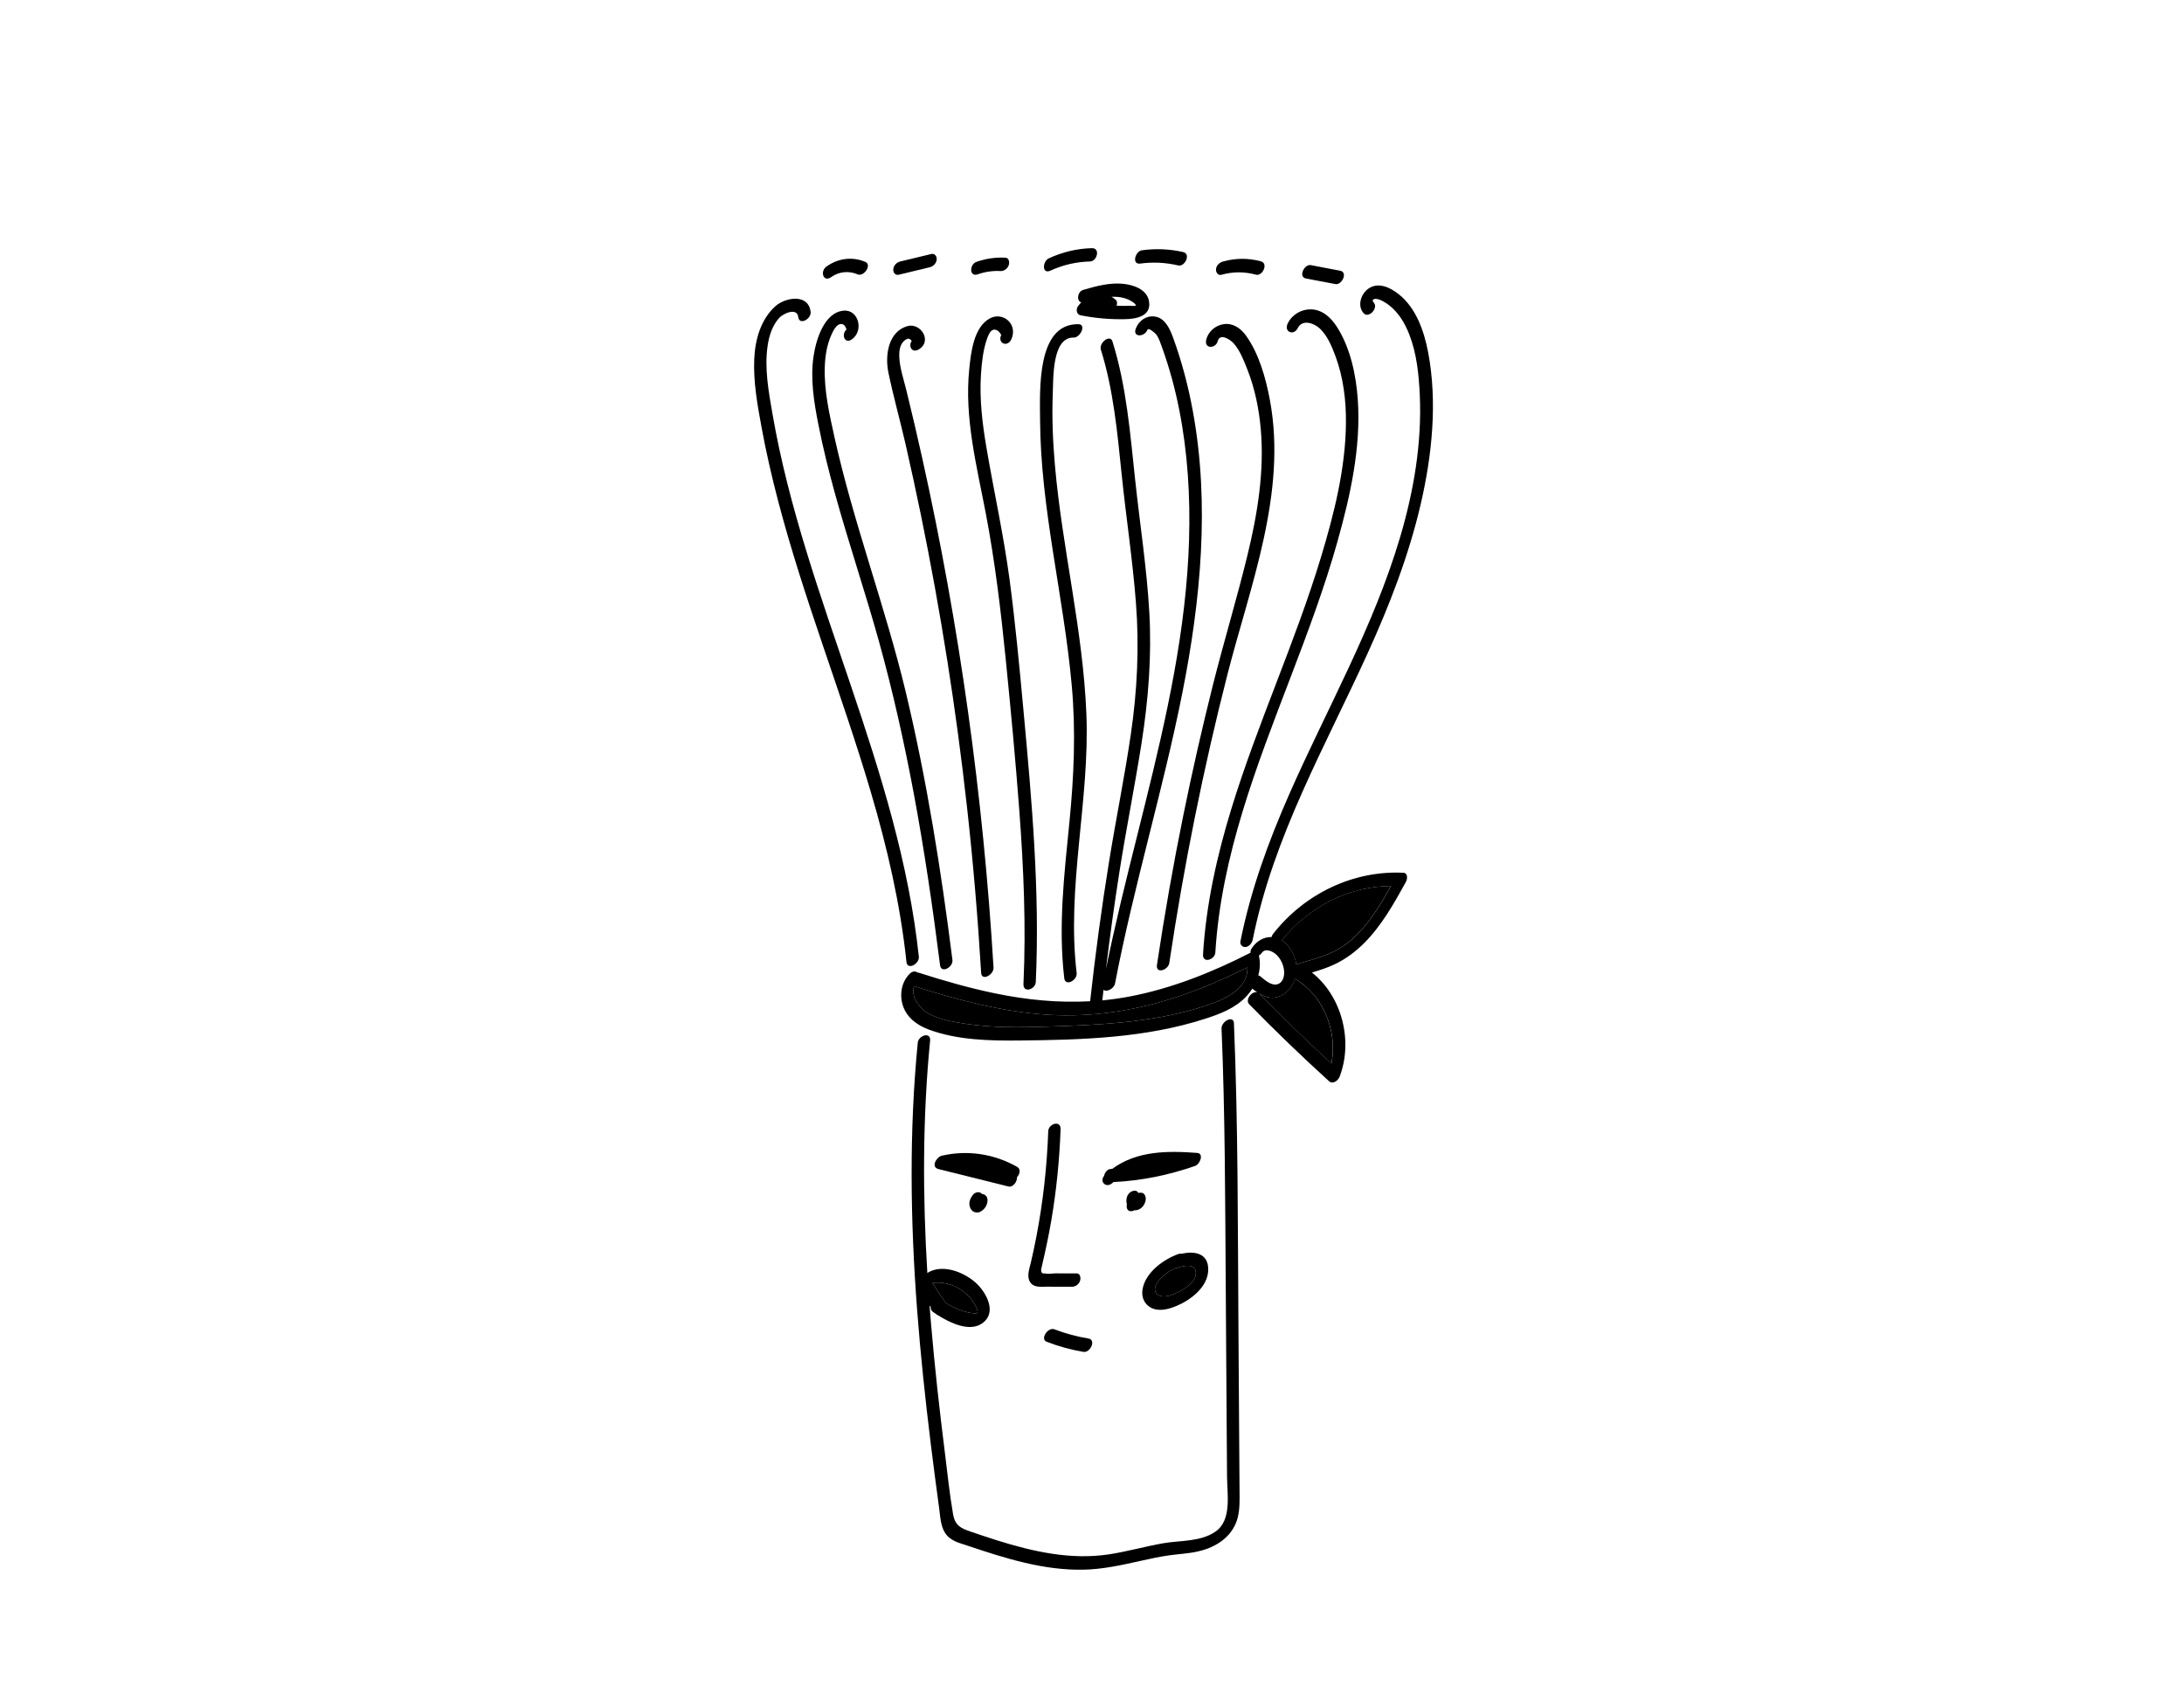 <svg width="176" height="137" viewBox="0 0 176 137" fill="none" xmlns="http://www.w3.org/2000/svg">
<path d="M112.095 71.397C111.335 72.755 110.526 74.101 109.464 75.204C108.835 75.859 108.118 76.401 107.312 76.766C106.392 77.182 105.412 77.414 104.459 77.723C104.353 76.947 103.927 76.174 103.293 75.778C105.5 73.036 108.733 71.42 112.095 71.397Z" fill="black"/>
<path d="M104.355 78.883C106.578 80.154 107.82 83.069 107.29 85.706C105.305 83.881 103.363 82.005 101.469 80.067C102.003 80.389 102.583 80.545 103.214 80.246C103.758 79.991 104.161 79.478 104.355 78.883Z" fill="black"/>
<path d="M100.522 77.961C100.586 79.906 98.256 80.71 96.796 81.167C94.755 81.808 92.64 82.16 90.526 82.38C88.461 82.591 86.386 82.673 84.312 82.734C82.138 82.801 79.95 82.829 77.79 82.5C76.757 82.339 75.614 82.168 74.694 81.604C74.091 81.231 73.353 80.248 73.67 79.475C77.208 80.595 80.818 81.555 84.51 81.78C88.148 81.999 91.744 81.402 95.209 80.22C97.026 79.6 98.793 78.826 100.522 77.961Z" fill="black"/>
<path d="M78.57 105.144C78.631 105.257 78.868 105.683 78.747 105.805C78.667 105.882 78.347 105.821 78.255 105.808C77.543 105.706 76.843 105.384 76.214 104.991C75.921 104.593 75.639 104.19 75.384 103.761C75.393 103.779 75.168 103.388 75.121 103.424C75.187 103.329 75.719 103.365 75.783 103.37C76.524 103.416 77.262 103.73 77.832 104.243C78.118 104.498 78.383 104.8 78.57 105.144Z" fill="black"/>
<path d="M94.846 102.175C95.349 101.991 96.534 101.746 96.35 102.752C96.213 103.494 95.215 104.036 94.63 104.27C94.261 104.418 93.784 104.582 93.403 104.393C93.005 104.194 92.993 103.819 93.213 103.451C93.554 102.882 94.11 102.478 94.689 102.213C94.737 102.208 94.789 102.195 94.846 102.175Z" fill="black"/>
<path d="M115.087 28.388C115.851 32.398 115.401 36.712 114.486 40.645C113.516 44.809 111.969 48.781 110.221 52.628C106.803 60.145 102.612 67.425 100.956 75.704C100.897 75.995 100.679 76.281 100.388 76.316C100.14 76.344 99.903 76.145 99.962 75.857C100.785 71.734 102.221 67.808 103.894 64.007C106.928 57.11 110.687 50.557 112.844 43.242C113.928 39.568 114.592 35.698 114.415 31.831C114.339 30.187 114.169 28.495 113.573 26.966C113.301 26.261 112.939 25.598 112.435 25.054C112.165 24.763 111.858 24.505 111.517 24.314C111.33 24.212 111.108 24.097 110.893 24.086C110.678 24.079 110.514 24.181 110.704 24.385C111.106 24.816 110.301 25.682 109.899 25.25C109.339 24.648 109.686 23.652 110.294 23.247C111.091 22.713 112.019 23.162 112.7 23.696C114.091 24.783 114.753 26.631 115.087 28.388Z" fill="black"/>
<path d="M101.476 80.068C103.371 82.005 105.313 83.881 107.297 85.707C107.827 83.07 106.585 80.154 104.362 78.883C104.168 79.478 103.766 79.991 103.222 80.246C102.59 80.545 102.011 80.389 101.476 80.068ZM101.448 77.007C101.573 77.543 101.542 78.089 101.401 78.605C101.462 78.615 101.524 78.643 101.578 78.689C101.935 78.988 102.474 79.475 102.971 79.309C103.402 79.164 103.527 78.636 103.477 78.204C103.425 77.729 103.198 77.262 102.867 76.943C102.593 76.678 101.971 76.364 101.684 76.79C101.618 76.887 101.535 76.961 101.448 77.007ZM100.672 80.933C100.305 80.56 100.899 79.833 101.325 79.973C101.188 79.881 101.053 79.779 100.92 79.675C100.783 79.889 100.629 80.093 100.459 80.274C99.558 81.25 98.314 81.714 97.117 82.1C92.31 83.654 87.175 83.802 82.189 83.851C79.769 83.876 77.174 83.828 74.861 82.975C73.972 82.648 73.094 82.051 72.765 81.056C72.467 80.147 72.644 79.151 73.297 78.483C73.527 78.248 73.775 78.25 73.931 78.368C73.964 78.37 73.995 78.375 74.028 78.385C76.048 79.031 78.087 79.618 80.159 80.047C82.707 80.576 85.28 80.831 87.849 80.688C88.266 76.913 88.774 73.15 89.38 69.403C89.933 65.985 90.629 62.592 91.13 59.166C91.646 55.646 91.816 52.147 91.542 48.593C91.274 45.114 90.744 41.666 90.387 38.197C90.04 34.822 89.727 31.412 88.715 28.18C88.54 27.623 89.46 26.911 89.649 27.516C90.78 31.128 91.076 34.924 91.48 38.689C91.861 42.248 92.417 45.785 92.62 49.362C92.819 52.884 92.542 56.366 92.001 59.838C91.452 63.34 90.751 66.809 90.203 70.309C89.798 72.897 89.439 75.493 89.124 78.094C89.853 74.513 90.733 70.968 91.62 67.427C93.365 60.448 95.135 53.423 95.679 46.191C95.944 42.674 95.915 39.123 95.456 35.626C95.229 33.895 94.898 32.177 94.437 30.5C94.205 29.655 93.942 28.821 93.647 28.001C93.519 27.649 93.401 27.258 93.181 26.96C93.122 26.881 92.561 26.342 92.459 26.592C92.23 27.172 91.243 27.205 91.534 26.47C91.811 25.775 92.474 25.369 93.174 25.53C93.928 25.701 94.288 26.536 94.543 27.235C95.241 29.147 95.761 31.138 96.13 33.152C97.505 40.645 96.755 48.407 95.286 55.812C93.722 63.692 91.371 71.361 89.857 79.253C89.772 79.692 89.15 79.983 88.93 79.761C88.897 80.047 88.866 80.331 88.833 80.617C89.555 80.548 90.276 80.448 90.995 80.313C94.397 79.669 97.659 78.368 100.771 76.78C100.757 76.673 100.79 76.543 100.89 76.392C101.27 75.83 101.855 75.496 102.465 75.516C102.489 75.427 102.534 75.335 102.604 75.246C105.18 71.966 109.121 70.135 113.093 70.334C113.466 70.352 113.426 70.835 113.296 71.072C112.336 72.816 111.335 74.59 109.949 75.983C109.258 76.678 108.482 77.26 107.621 77.678C107.011 77.975 106.368 78.181 105.722 78.375C108.08 80.221 109.079 83.8 107.96 86.756C107.832 87.093 107.404 87.407 107.096 87.126C104.899 85.13 102.758 83.064 100.672 80.933ZM109.471 75.205C110.533 74.102 111.342 72.757 112.102 71.399C108.74 71.422 105.507 73.038 103.3 75.779C103.934 76.175 104.36 76.948 104.466 77.724C105.419 77.415 106.399 77.183 107.319 76.767C108.125 76.402 108.842 75.861 109.471 75.205ZM96.797 81.168C98.257 80.711 100.587 79.907 100.523 77.962C98.794 78.827 97.027 79.6 95.21 80.221C91.745 81.403 88.15 82 84.512 81.781C80.819 81.556 77.21 80.596 73.671 79.475C73.354 80.249 74.092 81.232 74.695 81.604C75.615 82.168 76.758 82.34 77.792 82.5C79.951 82.83 82.139 82.802 84.313 82.735C86.387 82.674 88.462 82.592 90.527 82.38C92.641 82.161 94.756 81.809 96.797 81.168Z" fill="black"/>
<path d="M109.42 32.209C109.685 36.066 108.816 39.944 107.79 43.61C106.744 47.344 105.384 50.961 104.01 54.56C101.28 61.703 98.418 68.955 97.94 76.756C97.903 77.351 96.9 77.672 96.947 76.909C97.193 72.881 98.073 68.94 99.249 65.116C101.361 58.252 104.381 51.755 106.461 44.876C107.506 41.414 108.431 37.759 108.464 34.093C108.481 32.271 108.256 30.42 107.627 28.72C107.331 27.924 106.971 27.05 106.359 26.474C105.883 26.029 104.942 25.703 104.573 26.453C104.263 27.076 103.43 26.757 103.778 26.055C104.142 25.32 104.895 24.911 105.656 24.929C106.55 24.95 107.248 25.578 107.735 26.338C108.814 28.018 109.28 30.198 109.42 32.209Z" fill="black"/>
<path d="M107.999 21.818C108.647 21.94 108.136 22.995 107.611 22.892C106.821 22.742 106.033 22.594 105.245 22.443C104.597 22.321 105.108 21.266 105.636 21.366L107.999 21.818Z" fill="black"/>
<path d="M102.342 32.273C103.724 39.742 100.741 47.224 98.929 54.298C96.968 61.966 95.404 69.751 94.229 77.606C94.141 78.188 93.122 78.51 93.235 77.759C93.841 73.711 94.548 69.683 95.364 65.677C96.079 62.165 96.873 58.673 97.744 55.201C98.624 51.704 99.672 48.256 100.526 44.751C101.332 41.44 101.902 38.004 101.599 34.571C101.455 32.94 101.126 31.326 100.535 29.813C100.251 29.085 99.936 28.266 99.43 27.684C99.168 27.38 98.307 26.806 98.132 27.492C97.976 28.11 97.013 28.136 97.207 27.367C97.382 26.675 97.992 26.203 98.636 26.119C99.347 26.024 99.97 26.436 100.398 27.028C101.455 28.493 102.011 30.479 102.342 32.273Z" fill="black"/>
<path d="M101.607 21.059C102.245 21.232 101.734 22.276 101.216 22.136C100.277 21.881 99.357 21.883 98.42 22.146C98.151 22.22 97.969 21.942 97.995 21.686C98.025 21.365 98.293 21.148 98.562 21.074C99.57 20.793 100.597 20.785 101.607 21.059Z" fill="black"/>
<path d="M99.875 118.071C99.882 118.952 99.894 119.835 99.894 120.716C99.892 121.433 99.859 122.15 99.568 122.809C98.995 124.098 97.73 124.769 96.488 125.037C95.743 125.201 94.981 125.234 94.229 125.339C93.458 125.446 92.694 125.612 91.93 125.783C90.399 126.125 88.874 126.467 87.305 126.497C84.119 126.561 81.028 125.591 78.014 124.575C77.364 124.356 76.602 124.2 76.179 123.564C75.796 122.995 75.772 122.204 75.682 121.535C75.443 119.787 75.214 118.038 74.998 116.287C74.558 112.703 74.175 109.111 73.903 105.51C73.362 98.362 73.257 91.164 73.96 84.026C74.019 83.437 75.029 83.115 74.953 83.873C74.341 90.097 74.353 96.356 74.731 102.592C74.816 102.531 74.906 102.48 74.998 102.441C76.157 101.936 77.65 102.531 78.573 103.322C79.452 104.08 80.434 105.785 79.114 106.668C78.121 107.335 76.612 106.64 75.599 106C75.542 105.984 75.49 105.954 75.443 105.9C75.351 105.839 75.263 105.778 75.183 105.721C75.043 105.622 74.991 105.476 75.001 105.326C74.97 105.287 74.939 105.247 74.909 105.206C74.949 105.727 74.991 106.247 75.036 106.768C75.325 110.168 75.703 113.558 76.129 116.94C76.342 118.63 76.512 120.343 76.803 122.018C76.966 122.954 77.447 123.166 78.218 123.429C78.906 123.661 79.594 123.894 80.285 124.113C83.23 125.042 86.286 125.727 89.361 125.262C90.832 125.037 92.275 124.624 93.742 124.366C95.114 124.126 96.76 124.266 97.966 123.416C99.281 122.492 98.891 120.432 98.882 118.977C98.87 117.272 98.858 115.567 98.846 113.864C98.823 110.454 98.801 107.044 98.778 103.636C98.73 96.718 98.728 89.798 98.439 82.885C98.416 82.314 99.407 81.77 99.438 82.464C99.778 90.674 99.745 98.898 99.802 107.113C99.826 110.765 99.852 114.418 99.875 118.071ZM78.748 105.806C78.868 105.683 78.632 105.257 78.57 105.145C78.383 104.8 78.118 104.499 77.832 104.243C77.262 103.73 76.524 103.416 75.784 103.37C75.72 103.365 75.188 103.33 75.121 103.424C75.169 103.388 75.393 103.779 75.384 103.761C75.639 104.19 75.921 104.593 76.214 104.991C76.843 105.384 77.543 105.706 78.255 105.808C78.348 105.821 78.667 105.882 78.748 105.806Z" fill="black"/>
<path d="M95.221 101.034C96.205 100.812 97.392 100.945 97.366 102.341C97.338 103.773 95.855 104.825 94.743 105.269C94.114 105.522 93.35 105.721 92.718 105.366C92.207 105.08 91.968 104.514 92.07 103.911C92.304 102.52 93.797 101.473 94.942 101.065C95.053 101.024 95.145 101.016 95.221 101.034ZM96.349 102.752C96.533 101.746 95.348 101.992 94.844 102.175C94.788 102.196 94.736 102.208 94.688 102.214C94.109 102.479 93.553 102.882 93.212 103.452C92.992 103.819 93.004 104.194 93.402 104.394C93.782 104.582 94.26 104.419 94.629 104.271C95.213 104.036 96.212 103.495 96.349 102.752Z" fill="black"/>
<path d="M96.472 92.911C97.054 92.955 96.685 93.825 96.335 93.948C94.192 94.703 91.978 95.15 89.726 95.26C89.703 95.283 89.679 95.303 89.653 95.324C89.154 95.793 88.582 95.245 88.974 94.76C89.029 94.489 89.239 94.213 89.518 94.203C89.554 94.203 89.589 94.201 89.625 94.198C91.623 92.728 94.095 92.733 96.472 92.911Z" fill="black"/>
<path d="M95.349 20.314C95.992 20.465 95.481 21.512 94.958 21.392C93.936 21.154 92.922 21.101 91.883 21.241C91.181 21.338 91.481 20.243 92.025 20.169C93.139 20.018 94.249 20.062 95.349 20.314Z" fill="black"/>
<path d="M92.596 24.286C92.799 25.522 91.486 25.703 90.68 25.721C89.469 25.749 88.269 25.644 87.077 25.409C86.753 25.346 86.685 24.935 86.874 24.674C86.954 24.562 87.042 24.46 87.134 24.365C86.727 24.253 86.822 23.495 87.304 23.357C88.34 23.058 89.4 22.767 90.481 22.869C91.278 22.944 92.43 23.285 92.596 24.286ZM91.555 24.616C91.515 24.562 91.475 24.506 91.434 24.452C90.897 24.016 90.245 23.89 89.573 23.919C89.691 23.985 89.807 24.067 89.918 24.164C90.039 24.268 90.036 24.475 89.984 24.639C90.337 24.654 90.689 24.656 91.039 24.644C91.179 24.639 91.439 24.684 91.555 24.616Z" fill="black"/>
<path d="M91.093 97.607C90.823 97.582 90.752 97.28 90.814 97.043C90.745 96.849 90.762 96.632 90.826 96.433C90.918 96.155 91.207 95.933 91.483 95.958C91.609 95.968 91.689 96.04 91.736 96.137C91.781 96.126 91.824 96.119 91.869 96.116C92.044 96.104 92.176 96.15 92.266 96.32C92.399 96.571 92.311 96.897 92.172 97.117C91.999 97.385 91.713 97.556 91.41 97.533C91.311 97.589 91.199 97.617 91.093 97.607Z" fill="black"/>
<path d="M87.991 20C88.698 19.982 88.403 21.06 87.849 21.072C86.735 21.1 85.671 21.34 84.644 21.813C83.961 22.124 83.994 21.06 84.528 20.814C85.631 20.306 86.794 20.031 87.991 20Z" fill="black"/>
<path d="M87.714 107.868C88.364 107.978 87.853 109.032 87.323 108.945C86.309 108.777 85.317 108.504 84.35 108.131C83.789 107.917 84.454 106.929 84.963 107.123C85.859 107.467 86.775 107.712 87.714 107.868Z" fill="black"/>
<path d="M87.547 57.521C87.831 64.507 85.934 71.443 86.764 78.417C86.833 78.989 85.849 79.535 85.766 78.836C85.267 74.629 85.769 70.409 86.183 66.223C86.547 62.545 86.703 58.912 86.367 55.226C86.04 51.591 85.402 48.005 84.846 44.408C84.304 40.908 83.834 37.38 83.815 33.827C83.8 31.402 83.538 26.049 86.921 26.126C87.564 26.141 87.058 27.216 86.53 27.203C84.763 27.162 84.891 30.501 84.839 31.737C84.763 33.646 84.844 35.56 85.009 37.462C85.596 44.186 87.273 50.759 87.547 57.521Z" fill="black"/>
<path d="M86.769 102.619C87.057 102.619 87.112 102.997 87.036 103.219C86.936 103.518 86.662 103.697 86.378 103.697C85.697 103.694 85.018 103.694 84.337 103.691C83.873 103.691 83.258 103.786 82.984 103.275C82.733 102.808 82.963 102.216 83.074 101.739C83.235 101.055 83.381 100.365 83.514 99.676C84.055 96.868 84.372 94.017 84.474 91.155C84.495 90.558 85.496 90.239 85.468 91.002C85.38 93.473 85.134 95.934 84.718 98.367C84.514 99.564 84.261 100.748 83.987 101.928C83.951 102.06 83.921 102.191 83.895 102.323C83.902 102.568 84.001 102.665 84.19 102.614C84.415 102.696 84.81 102.617 85.049 102.617C85.621 102.617 86.194 102.619 86.769 102.619Z" fill="black"/>
<path d="M80.691 26.979C80.67 26.979 80.535 26.746 80.45 26.683C80.343 26.606 80.187 26.537 80.057 26.57C79.771 26.639 79.612 27.091 79.525 27.346C79.22 28.232 79.113 29.243 79.052 30.18C78.924 32.135 79.16 34.101 79.485 36.023C80.09 39.586 80.875 43.096 81.356 46.69C81.826 50.221 82.155 53.771 82.484 57.319C83.153 64.572 83.806 71.849 83.47 79.145C83.442 79.74 82.441 80.061 82.477 79.298C82.692 74.637 82.491 69.971 82.143 65.322C81.841 61.291 81.46 57.266 81.06 53.245C80.663 49.268 80.189 45.294 79.442 41.373C78.713 37.562 77.708 33.69 78.106 29.764C78.245 28.395 78.465 26.392 79.742 25.672C80.823 25.064 82.077 26.141 81.486 27.372C81.185 27.997 80.355 27.678 80.691 26.979Z" fill="black"/>
<path d="M81.969 94.035C82.286 94.214 82.184 94.622 81.953 94.875C81.983 95.227 81.626 95.707 81.264 95.615C79.384 95.148 77.506 94.681 75.625 94.211C74.986 94.053 75.471 93.236 75.89 93.137C77.95 92.659 80.105 92.976 81.969 94.035Z" fill="black"/>
<path d="M81.022 20.766C81.308 20.781 81.372 21.134 81.291 21.366C81.19 21.654 80.918 21.856 80.634 21.843C80.01 21.81 79.394 21.897 78.798 22.104C78.094 22.351 78.122 21.302 78.685 21.105C79.449 20.837 80.22 20.725 81.022 20.766Z" fill="black"/>
<path d="M80.065 77.979C80.098 78.553 79.109 79.097 79.067 78.4C78.799 73.938 78.421 69.481 77.927 65.042C77.049 57.144 75.809 49.292 74.218 41.524C73.82 39.592 73.404 37.667 72.964 35.745C72.526 33.838 71.992 31.947 71.594 30.03C71.299 28.598 71.597 26.721 73.122 26.282C74.187 25.976 75.168 27.497 74.033 28.161C73.48 28.488 73.186 27.878 73.47 27.482C73.463 27.472 73.458 27.462 73.451 27.446C73.401 27.378 73.335 27.329 73.257 27.303C73.099 27.263 72.917 27.408 72.81 27.515C72.517 27.817 72.453 28.307 72.467 28.72C72.5 29.629 72.817 30.543 73.032 31.416C73.484 33.251 73.915 35.094 74.324 36.94C77.319 50.413 79.235 64.156 80.065 77.979Z" fill="black"/>
<path d="M79.079 96.833C79.056 96.869 79.03 96.905 79.004 96.941C79.034 96.91 79.06 96.874 79.079 96.833ZM79.413 96.328C79.675 96.535 79.588 96.969 79.448 97.216C79.363 97.369 79.236 97.505 79.089 97.594C79.046 97.627 79.001 97.653 78.956 97.673C78.871 97.711 78.781 97.722 78.701 97.706C78.684 97.706 78.668 97.709 78.651 97.706C78.37 97.678 78.192 97.441 78.133 97.16C78.067 96.836 78.216 96.532 78.4 96.29C78.561 96.078 78.907 95.991 79.103 96.182C79.115 96.192 79.124 96.208 79.134 96.223C79.238 96.218 79.325 96.259 79.413 96.328Z" fill="black"/>
<path d="M76.754 77.365C76.825 77.939 75.846 78.486 75.756 77.786C75.17 73.138 74.488 68.502 73.63 63.905C72.856 59.777 71.941 55.678 70.82 51.645C69.722 47.703 68.414 43.834 67.319 39.892C66.794 37.998 66.316 36.086 65.938 34.151C65.59 32.382 65.294 30.534 65.559 28.724C65.763 27.343 66.43 25.181 67.977 25.036C69.192 24.921 69.63 26.654 68.655 27.343C68.031 27.785 67.747 26.869 68.289 26.486C68.135 26.595 68.215 26.407 68.078 26.258C67.977 26.149 67.906 26.103 67.754 26.113C67.388 26.139 67.144 26.664 67.004 26.971C66.635 27.78 66.493 28.694 66.465 29.587C66.403 31.474 66.839 33.383 67.241 35.206C68.785 42.172 71.328 48.832 72.991 55.767C74.689 62.869 75.837 70.105 76.754 77.365Z" fill="black"/>
<path d="M75.058 20.468C75.325 20.404 75.514 20.662 75.484 20.927C75.446 21.244 75.188 21.476 74.916 21.54C74.081 21.742 73.246 21.941 72.413 22.142C72.146 22.206 71.957 21.948 71.988 21.683C72.023 21.366 72.281 21.134 72.555 21.07C73.388 20.869 74.223 20.669 75.058 20.468Z" fill="black"/>
<path d="M74.046 77.101C74.105 77.673 73.121 78.219 73.048 77.52C72.554 72.851 71.492 68.284 70.172 63.815C67.844 55.93 64.783 48.312 62.699 40.343C62.186 38.38 61.73 36.402 61.365 34.403C61.036 32.611 60.703 30.778 60.781 28.945C60.847 27.355 61.32 25.719 62.491 24.672C63.274 23.975 65.136 23.621 65.325 25.129C65.396 25.704 64.414 26.25 64.327 25.55C64.225 24.741 63.102 25.282 62.806 25.604C62.255 26.204 61.983 27.026 61.862 27.848C61.59 29.673 61.94 31.559 62.25 33.351C63.553 40.887 66.139 48.06 68.563 55.235C70.962 62.334 73.247 69.556 74.046 77.101Z" fill="black"/>
<path d="M69.731 21.102C70.289 21.34 69.62 22.325 69.116 22.11C68.394 21.807 67.619 21.876 66.968 22.338C66.346 22.779 66.062 21.863 66.602 21.48C67.545 20.809 68.676 20.661 69.731 21.102Z" fill="black"/>
</svg>
